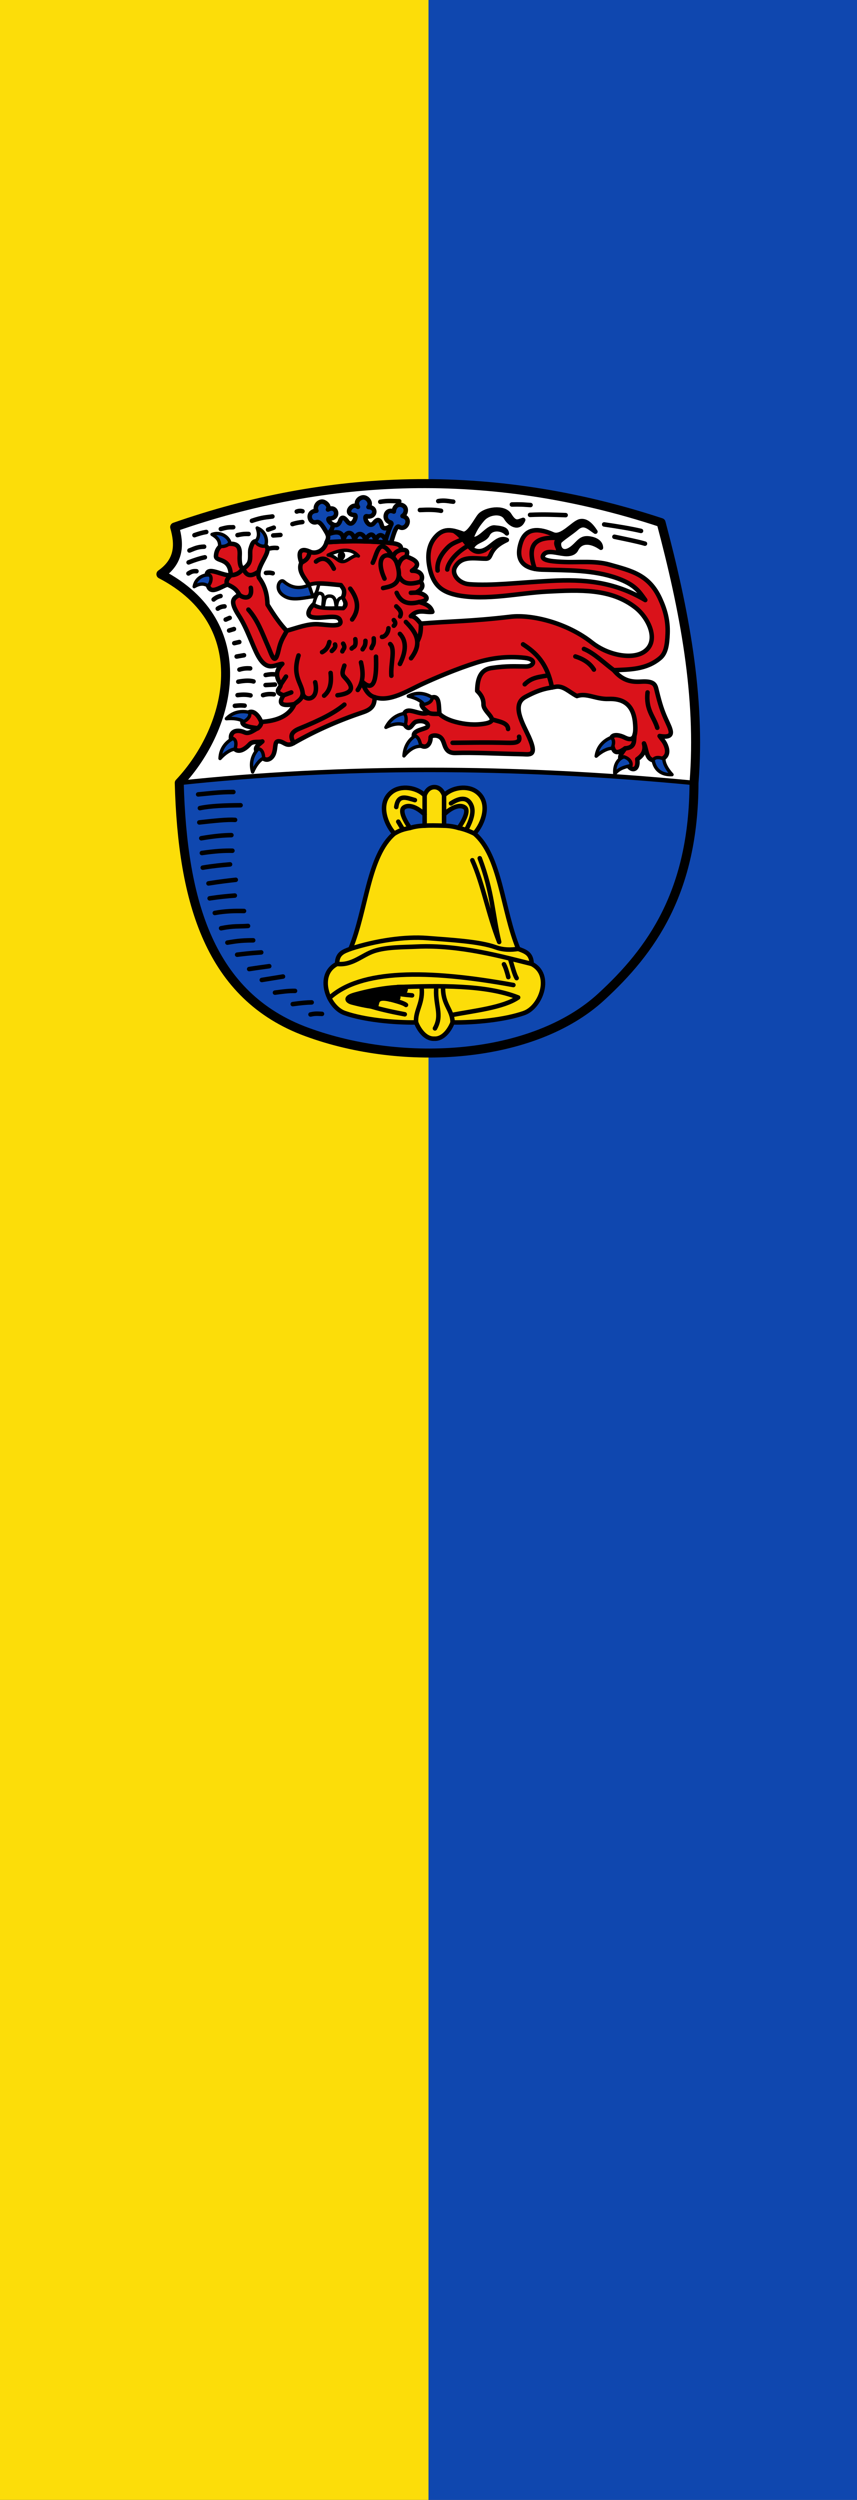 <svg xmlns="http://www.w3.org/2000/svg" width="300" height="875"><rect width="100%" height="100%" fill="#333333" stroke="none"/><path d="M150 0H0v875h150" color="#000" fill="#fcdd09"/><path d="M300 0H150v875h150" color="#000" fill="#0f47af"/><path d="M62.733 273.928c1.125 41.754 10.74 74.61 44.648 87.055 34.198 12.552 79.486 9.527 103.211-12.223 17.612-16.147 32.437-36.669 32.545-74.832-60.135-5.976-120.27-6.15-180.404 0z" fill="#0f47af" fill-rule="evenodd"/><path d="M243.137 273.928c2.443-30.337-3.457-60.673-11.534-91.01-60.295-19.824-117.513-16.922-170.477 1.56 1.731 6.1 1.715 11.882-4.821 16.478 33.383 17.362 24.92 53.333 6.428 72.972 60.56-6.807 120.6-5.278 180.404 0z" fill="#fff" fill-rule="evenodd"/><path d="M343.119 19.805c-4.122-6.309-8.417-10.263-13.575-9.253-6.116 1.199-16.272 15.158-24.297 11.595-11.421-5.072-24.014-6.628-28.505 7.36-5.936 18.484 5.754 23.614 18.83 24.023 22.633.708 45.514-.015 66.95 7.633 15.96 5.695 19.606 11.852 25.018 19.403-28.037-16.564-54.905-18.603-83.974-17.061-30.213 1.602-52.589 4.514-72.865 3.001-9.247-.69-15.935-8.93-12.678-15.044 5.74-10.774 17.32-7.624 27.572-7.659 6.323-.021.949-8.472 18.655-16.612-10.908-5.027-17.144 16.457-31.42 7.932 1.84-7.507 11.545-6.94 14.297-12.747 3.002-6.333 12.489-5.952 17.105-1.04-.457-2.797-1.994-4.568-11.065-5.229-6.569-.479-14.019 13.608-20.847 9.49 1.957-3.345 2.946-8.535 10.478-17.059 5.194-5.878 16.819-7.5 20.713-.987 3.46 5.787 11.652 10.764 15.273 1.794-4.727 1.441-7.095 3.996-12.254-4.347-4.843-7.83-21.531-5.08-26.42.554-3.067 3.536-10.076 17.77-15.062 15.996-8.68-3.085-16.113-5.5-23.364 1.831-7.922 8.01-8.415 18.637-6.127 29.104 3.813 17.442 13.575 21.369 24.983 23.838 25.882 4.872 53.94-2 79.813-3.327 28.894-1.481 56.621-2.879 78.507 14.271 11.682 9.154 21.616 29.829 7.66 39.254-10.589 7.15-32.15 3.152-46.465-8.17-21.994-17.393-53.373-25.225-72.504-22.976-36.45 4.284-53.925 3.922-79.942 6.127-3.234-3.883-5.668-6.592-8.901-6.638 6.397-6.792 12.794-3.035 19.19-3.847-1.302-3.998-3.81-6.599-11.805-8.68 13.237-1.928 3.706-8.513-2.79-8.407 5.523-2.772 7.25-5.967 4.11-9.701 3.032-4.22.642-9.984-7.684-9.702 8.586-5.902 3.668-9.553-4.942-12.59.488-2.94 2.622-6.612-5.157-5.879 1.86-5.412-5.329-5.797-11.857-6.55-21.301-1.725-38.603-1.451-54.148-.299-2.067 7.764-9.669 10.881-15.107 8.32-7.029-3.312-11.164-.85-7.334 9.85-3.366 7.344 3.027 13.468 6.85 19.913 7.62-2.774 18.04-.852 28.381 0 1.784 2.716 4.49 4.695 1.682 11.084.806 3.1 4.806 5.365.36 9.34-10.13-.34-22.5.599-26.339-3.337-3.746 3.574-7.764 10.194-.722 11.506 8.42 1.57 21.393-2.972 23.998 2.043 3.944 7.593-11.078 4.525-19.402 4.085-9.344-.494-18.605 3.314-27.908 5.828-5.167-5.189-10.896-13.19-17.025-23.189-.29-7.999-1.646-15.998-7.659-23.997-3.974-11.015 17.674-27.44 1.733-29.8-6.169-5.527-7.715-.834-9.154 3.996-1.142 3.832.93 10.001-2.28 14.06-6.441 8.143-7.822-.34-7.422-8.159.43-8.387-2.295-10.865-11.408-10.073-7.945.69-9.534 7.115-9.737 10.723-.306 5.411 12.777.823 13.187 17.123-8.057.975-24.762-11.31-20.872 4.172.333 15.421 10.332 6.678 17.87 4.085 7.398 3.063 8.94 6.127 10.723 9.19-5.448 2.829-9.047 5.31-.51 18.382 7.486 11.463 12.187 26.915 17.086 35.741 8.116 14.622 15.023 7.737 21.631 7.112-8.408 8.375-3.363 14.761-1.444 18.418.227 3.184-7.087 6.368 2.527 9.552-5.865 8.864.309 9.451 9.727 7.808-4.64 10.507-15.362 14.933-29.614 15.828-2.629-6.991-10.312-14.73-15.468-2.676-4.518 5.855 3.726 7.151 12.404 8.293-3.19 1.288-7.593 5.488-11.644 3.677-7.911-3.536-15.543-.453-10.822 10.62 1.876 7.65 8.324 7.392 15.318-.167 2.84-3.07 7.757-1.319 11.233-2.386-3.5 3.395-9.901 6.12-1.532 12.254 4.121 6.917 10.086 3.494 11.806-1.532 2.176-6.362.024-11.954 5.554-10.722 4.064.905 5.94 4.932 11.956 1.495 20.693-11.82 41.362-20.593 62.08-27.536 9.67-3.24 9.905-8.23 10.212-13.275 13.274 4.613 29.003-5.582 42.38-11.744 12.68-5.841 30.899-13.509 47.995-18.892 12.437-3.916 27.03-6.188 43.4-4.322 11.058 1.261 7.83 7.696 1.022 7.66-9.408-.052-16.776-.68-30.723 1.345-7.772 1.129-12.66 6.337-12.801 20.336 2.786 2.762 5.7 6.267 5.616 12.105-.105 7.298 16.055 14.436 1.145 17-8.615 1.48-17.463.747-26.04-1.533-7.36-1.956-11.877-4.765-14.297-7.148-1.04-8.336 1.057-21.155-12.765-11.233-6.245 2.173-2.241 6.055 2.889 10.124-8.992 4.262-23.782-11.254-22.291 8.768 5.94 10.609 7.154.443 11.47-.722 8.891-2.4 12.876 3.71 8.706 5.441-5.544 2.302-14.808 3.09-9.093 11.135 8.144 11.032 13.468 3.199 13.141-2.579-.102-1.811 6.53-3.07 9.794.935 3.483 4.274 1.988 13.177 12.446 12.851 16.794-.52 37.177.642 59.74 1.084 6.043.118 13.574 2.331 5.616-15.38-4.927-10.964-16.058-28.562-3.177-35.468 14.295-7.664 20.302-7.655 26.69-8.954 7.044-1.432 12.113 4.524 19.253 8.17 8.68-3.08 16.85 2.99 28.206 2.553 10.984-.424 21.645 3.297 23.488 20.423 1.56 14.51-2.179 17.43-9.191 13.848-5.52-2.819-15.438-4.507-10.996 7.087 1.051 5.028 2.87 8.903 11.506 2.553-3.743 5.225-8.184 9.95 1.084 12.316 3.328 8.89 11.233 8.135 9.639-2.688 4.978-3.394 7.721-7.747 5.978-14.023 3.036 6.266 1.36 17.244 13.151 14.756 6.345-1.268 8.771-5.438 6.911-11.382-1.55-4.955-4.085-6.932-6.127-9.939 15.106 2.535 9.647-6.079 5.617-15.08-3.11-6.943-5.053-12.363-8.144-25.02-1.177-4.82-1.431-8.983-13.812-8.231-8.273.502-16.339-.438-24.508-10.15 14.323-.632 28.976-.452 41.208-10.697 4.977-4.168 6.377-10.799 6.787-21.98.43-11.703-2.313-21.184-6.637-30.637-9.895-21.63-25.444-24.925-45.345-30.511-12.704-3.566-27.996-1.821-39.563-2.29-8.896-.361-22.261-.875-19.253-6.004 3.022-5.153 11.273-1.936 19.134-1.144 4.502.454 8.617-.817 10.148-3.892 4.75-9.546 15.076-6.66 22.112-1.601-.166-5.973-6.954-7.976-11.207-8.356-6.616-.59-8.477 3.669-13.425 7.87-11.402 9.684-14.787-2.83-11.7-5.641 3.916-3.566 10.443-7.587 14.552-11.233 6.574-5.835 10.62-1.065 16.85 3.063z" fill="#da121a" fill-rule="evenodd" stroke="#000" stroke-width="4" stroke-linecap="round" stroke-linejoin="round" transform="matrix(.393 0 0 .394 73.582 178.29)"/><path d="M105.064 40.604c9.966-4.655 19.662-7.076 26.947.846-3.808-1.946-8.734 4.241-13.21 4.905-5.235.777-6.775-5.098-13.737-5.75z" fill="#fff" fill-rule="evenodd" stroke="#000" stroke-width="3" stroke-linecap="round" stroke-linejoin="round" transform="matrix(.393 0 0 .394 73.582 178.29)"/><path d="M103.625 29.207c19.93-1.386 38.99-1.343 57.477.677 1.49-4.942 4.23-16.411 7.144-14.398 6.018 4.158 12.064-7.552 3.07-9.568 3.238-1.873 4.654-7.953-.542-9.748-4.105-1.417-6.958 1.73-7.221 5.777-7.62-3.313-10.054 7.534-3.25 9.568 4.59 1.371-5.765 9.07-7.376 2.95-1.159-4.404-3.068-7.267-6.885-2.59-5.226 6.406-10.244-6.613-6.499-5.776 7.617 1.701 9.435-7.915 1.445-8.124 3.084-3.747-.844-8.638-4.513-8.665-3.179-.023-7.815 3.566-4.874 8.485-5.351-4.481-13.238 7.073-2.889 7.22 2.593.038-1.73 12.243-6.68 5.597-3.862-5.187-5.407-2.996-6.317-.361-3.304 9.563-13.722-2.191-9.388-2.166 9.425.054 6.395-12.307-1.444-7.943 2.116-3.383-2.919-7.374-5.596-7.04-4.181.52-6.316 5.248-4.693 8.123-9.509.622-6.255 12.125 0 10.109 3.324-1.071 6.297 4.668 8.845 8.846 2.517 4.126 1.579 5.813.186 9.027z" fill="#0f47af" fill-rule="evenodd" stroke="#000" stroke-width="4" stroke-linecap="round" stroke-linejoin="round" transform="matrix(.393 0 0 .394 73.582 178.29)"/><path d="M88.034 67.29c.875 4.296 1.267 10.043 3.49 10.296 3.968-3.189 4.107-7.653 5.409-11.73-3.481-.037-6.38.51-8.9 1.434zM92.118 84.377c1.426-5.458 2.855-10.053 5.364-9.86 5.581.428 2.38 8.313 2.92 12.825 1.828-3.768-.095-11.048 6.828-10.298 4.556.494 4.406 6.212 5.176 10.572.34-4.81 1.086-9.17 5.69-9.242.679 2.865 3.604 4.732.362 9.34-8.9-.835-19.251 1.721-26.34-3.337z" fill="#fff" fill-rule="evenodd" stroke="#000" stroke-width="3" stroke-linecap="round" stroke-linejoin="round" transform="matrix(.393 0 0 .394 73.582 178.29)"/><path d="M88.034 67.29l3.49 10.296c-6.857.732-16.951 3.576-23.828.36-12.153-5.68-5.825-17.07-2.167-13.9 8.095 7.013 15.922 5.997 22.505 3.244zM172.857 181.325c2.307 2.649 1.866 6.475.836 10.553-4.469-2.139-9.834-1.766-17.18 1.783 4.156-7.987 10.324-11.384 16.344-12.336z" fill="#0f47af" fill-rule="evenodd" stroke="#000" stroke-width="3" stroke-linecap="round" stroke-linejoin="round" transform="matrix(.393 0 0 .394 73.582 178.29)"/><g stroke="#000" stroke-width="4" stroke-linecap="round" stroke-linejoin="round"><path d="M221.314 283c-3.715-1.079-7.847-1.88-13-2v-10c7.68-7.372 14.678-8.85 18.421-6.213 3.843 2.707-.579 11.523-5.421 18.213zm-5.41 172.78c20.459.264 46.375-2.345 63.543-8.305 15.35-5.328 25.673-34.258 6.86-43.686-.065-9.661-6.27-11.135-11.914-13.359-14.354-34.726-15.785-82.72-39.079-102.43 8.068-8.815 14.72-27.467 2.252-36.933-8.421-6.394-22.252-4.067-29.252 2.933-1-3-3.668-7.265-8.657-7.265S192 251 191 254c-7-7-20.83-9.327-29.252-2.933-12.468 9.466-5.816 28.118 2.252 36.933-23.294 19.71-24.725 67.704-39.079 102.43-5.643 2.224-11.849 3.698-11.914 13.359-18.813 9.428-8.49 38.358 6.86 43.686 17.168 5.96 43.084 8.569 63.543 8.304 2.335 6.09 8.112 14.875 16.247 14.442 8.135.433 13.912-8.353 16.247-14.442zM178 283c3.715-1.079 7.847-1.88 13-2v-10c-7.68-7.372-14.678-8.85-18.421-6.213-3.843 2.707.579 11.523 5.421 18.213z" fill="#fcdd09" fill-rule="evenodd" transform="matrix(.393 0 0 .394 73.582 178.29)"/><path d="M174.368 424.195c-.87 2.402 1.575 5.75-8.17 5.616 3.778 6.284-1.003 5.985-5.872 5.617-13.12-3.205-11.161 2.805-12.765 6.638-5.472-.524-11.914-1.532-21.444-4.085-3.464-.928-7.377-4.083 2.808-6.893 17.26-4.763 32.266-6.895 45.443-6.893z" fill-rule="evenodd" transform="matrix(.393 0 0 .394 73.582 178.29)"/><path d="M167.524 277.423l4.034 6.755m101.391 132.247c-1.92-3.12-3.839-10.631-5.758-16.914m-5.54 4.613c1.303 2.399 2.606 6.29 3.91 11.412m-51.1-154.36c6.498-4.275 14.05-6.765 17.964 1.295 2.96 6.098-.156 14.202-4.095 21.715m-46.003-25.898c-7.153-1.998-15.015-5.766-16.608 6.138M208.314 254v17M191 254v17m30.314 12c5.927 1.314 10.324 3.237 14 5M191 281c4.058-.286 10.392-.192 17.314 0M164 288c3.229-1.667 5.272-3.333 14-5m62.094 26.917c11.553 30.418 11.445 50.124 17.305 74.401-9.802-24.777-14.47-51.831-23.902-72.621M124.921 390.43c22.77-7.43 48.785-11.15 68.307-9.617 20.737 1.63 46.416 2.963 60.947 8.173 6.941 2.489 13.479 2.483 20.218 1.444m11.914 13.359c-24.678-6.001-63.803-17.23-102.298-15.376-12.04.58-26.968.248-38.191 4-10.74 3.59-19.474 12.98-32.811 11.376m61.377 36.465c-2.09-1.784-8.953-3.569-15.682-5.353m14.6 13.657c-12.806-2.436-23.476-4.872-30.952-7.308m57.836 19.839c7.039-12.436-.401-21.043 1.289-37.308m14.429 31.998c-.169-11.65-8.997-15.621-8.479-31.9m-24.015 31.9c-.97-10.645 6.864-17.594 4.732-31.955m-21.34.544c37.12-1.218 78.388-2.235 107.493 9.238-13.112 9.03-39.26 11.79-59.48 15.651m55.246-26.694c-77.158-14.04-136.364-13.82-163.913 11.556m73.67-2.368c-7.435-.608-10.725-1.217-14.19-1.825" fill="none" transform="matrix(.393 0 0 .394 73.582 178.29)"/></g><path d="M116.478 36.657c3.742 2.365 5.079 5.236-.277 9.517-1.75-2.602-4.026-5.04.277-9.517z" fill-rule="evenodd" stroke="#000" transform="matrix(.393 0 0 .394 73.582 178.29)"/><path d="M182.58 201.125c3.18 1.494 4.32 5.173 5.022 9.32-4.953-.155-9.712 2.35-15.003 8.56.582-8.985 4.856-14.58 9.981-17.88zM197.634 167.054c.395 3.49-3.404 5.487-7.289 6.274-2.465-3.396-7.634-5.954-13.892-7.384 7.957-4.216 15.685-2.427 21.18 1.11zM357.093 202.694c3.062 1.72 2.462 5.969.83 9.581-4.196.016-9.293 2.715-14.11 6.957 1.229-8.92 7.197-14.146 13.28-16.538zM368.61 219.856c3.368.999 6.973 3.831 6.18 7.715-4.088.944-10.628 2.177-14.387 7.38-.775-8.971 3.888-13.943 8.207-15.095zM394.523 222.724c1.654-3.099 5.915-2.589 9.561-1.033.104 4.195 2.91 9.234 7.253 13.96-9.7.473-15.445-4.594-16.814-12.927zM34.893 180.391c1.467 3.192-1.517 6.277-4.96 8.24-3.404-2.455-9.115-3.268-15.505-2.67 6.238-6.492 14.138-7.21 20.465-5.57zM20.257 203.488c3.224 1.393 3.068 5.682 1.819 9.444-4.172.45-8.962 3.663-13.315 8.38.3-8.998 5.694-14.814 11.496-17.824zM42.745 212.671c3.503.247 4.775 4.346 4.841 8.31-3.788 1.805-7.245 6.422-9.79 12.314-2.697-8.59.47-15.864 4.949-20.624zM-1.07 58.296c3.074.376 1.962 7.961-1.071 9.558-3.215-1.894-6.577-2.417-12.135.794 1.336-7.6 8.422-10.937 13.205-10.352zM17.227 28.485c1.214 2.85-5.909 5.685-8.81 3.859.03-3.73-1.2-6.903-6.763-10.107 7.25-2.65 13.685 1.815 15.573 6.248zM49.635 31.404c-.93 2.955-8.186.479-9.202-2.795 2.448-2.815 3.575-6.026 1.43-12.076 7.23 2.699 9.22 10.275 7.772 14.871z" fill="#0f47af" fill-rule="evenodd" stroke="#000" stroke-width="3" stroke-linecap="round" stroke-linejoin="round" transform="matrix(.393 0 0 .394 73.582 178.29)"/><path d="M109.32 13.43c-.323 3.153-.927 5.035-4.782 8.91 4.707-1.94 14.549-5.127 14.063 6.098 1.034-10.237 9.582-9.636 9.933-.182 1.767-11.085 10.988-5.37 9.023.09 4.006-7.727 8.53-8.165 9.745.395 1.618-8.858 8.566-6.571 8.725.379.514-3.528 2.2-8.42 4.638-14.356M226.736 22.165l7.762 9.388m88.86-14.909c-3.49 4.787-7.745 5.583-11.236 7.688-7.494 5.777-1.444 8.544-2.166 12.817m-92.851-18.05c12.837 8.043 14.11 23.494 27.704 16.914M34.026 89.046c8.488 9.586 12.324 20.992 17.242 32.045 3.802 8.546 6.236 19.192 9.748 3.61 2.146-9.514 4.814-11.776 7.221-16.968m-22.745 80.513c.237 2.91-1.34 4.612-3.113 6.182m82.349-124.007c6.8 9.132 8.495 18.264 1.7 27.396m-15.226 22.191c.85 2.38-1.099 4.058-2.889 5.777m-2.166-7.943c-.83 3.543-2.296 6.832-6.499 9.026m18.774-7.582c2.421 3.884-.074 4.818-.722 6.86m11.554-10.831c.995 7.444-1.758 6.454-3.25 8.304m12.276-6.86c.158 4.53-1.417 5.591-2.527 7.582m9.915-9.774c.5 6.367-1.261 5.955-1.973 8.69m15.077-17.647c-.139 4.839-3.851 7.848-5.777 7.67m10.558-14.934c1.442 1.685 1.946 3.37 0 5.054m2.166-17.242c2.654 2.549 5.405 5.07 3.417 8.946m14.167-21.176l-4.586.228m-3.93-32.22c-3.007.92-5.906 2.33-7.575 9.273m20.201 13.018c-8.332 2.496-15.781 2.975-19.392-5.32m-12.772 2.612c-10.756-23.6 6.716-25.164 10.831-14.08 6.873 19.905-5.634 21.005-12.108 22.464m-9.193-22.465c3.953-7.686 5.586-25.842 18.305-4.46.193-3.899 2.973-5.728 6.546-6.922m-75.398 10.3c6.354-4.943 11.575-2.34 15.886 6.33m-21.6-15.16c-.611 6.491-4.088 7.969-7.334 9.851m-38.019 7.829c-9.04 6.462-11.578 1.871-13.958-2.989-2.058 3.674-5.43 6.032-10.888 6.306-2.906 2.752-4.822 5.504-3.001 8.257m20.848 2.894c1.754 10.491-6.21 9.63-10.126 6.296m140.04-1.814c3.98 9.261 11.286 10.447 20.013 8.179m-1.646 35.369c1.622-3.697 3.505-6.613 3.162-16.204m-13.312-1.473c8.555 8.814 15.45 18.086 4.587 32.257m-9.915-21.663c5.807 6.173 5.766 15.098 0 26.717m-8.665-17.69c4.779 4.393.228 17.777 1.083 28.16m-26.42 4.79c2.543 6.857 5.661 12.792 11.573 14.258m1.127-36.016c.593 16.824-.674 33.758-12.7 21.759m-3.547 7.846c5.535-8.135 4.741-16.337 2.888-24.55m-14.802 2.888c-1.027 3.551-2.824 7.094-.361 9.748 6.213 6.696 12.263 14.205-5.777 16.608m-6.138-19.858c1.198 11.034-1.555 16.637-5.777 20.219m-19.073-2.396c-.022 5.229-4.076 7.23-7.323 9.879m3.65-43.227c-5.92 18.428 2.777 24.367 3.673 33.348.763 7.648 15.048 7.524 11.13-9.519m-25.995-5.054l-4.712 7.092m9.406 6.988l-6.879 2.564m8.918 42.492c-1.562-4.05-4.881-8.835 5.182-12.923 18.688-7.59 31.243-13.899 40.076-21.301m258.901 25.268c-1.788 5.09 1.637 12.79-8.738 13.588m19.897-49.688c-1.682 15.613 5.517 21.234 8.665 31.411m-65.349-70.042c8.859 3.557 17.717 12.288 26.576 18.878m-34.201-12.186c7.972 2.48 13.32 6.457 16.528 11.659M194.36 180.554c2.315 1.445 6.276 1.051 9.876 1.11m70.878 20.301c1.415 5.284-3.389 5.601-10.83 5.416-20.782-.517-33.21-.106-48.38 0m34.98-20.913c5.953 2.117 14.186 2.714 14.457 8.62m36.123-47.747c-7.235 1.584-14.695 1.378-21.295 8.05m-1.488-35.507c11.103 7.235 21.37 16.312 25.756 38.323m2.99-132.951c-15.61-.295-26.418 4.211-18.332 27.612m-57.974-21.3c-10.507 5.156-19.37 15.299-19.937 21.853m21.718-32.597c-6.213 6.93-15.043 7.002-20.814 12.532-6.376 6.11-10.483 13.503-9.518 20.968" fill="none" stroke="#000" stroke-width="4" stroke-linecap="round" stroke-linejoin="round" transform="matrix(.393 0 0 .394 73.582 178.29)"/><path d="M-43.911 57.589C40.937 101.703 19.426 193.102-27.572 243-24.714 349.093-.278 432.574 85.904 464.196c86.916 31.893 202.022 24.206 262.32-31.058 44.763-41.026 82.441-93.17 82.717-190.138 6.208-77.08-8.786-154.16-29.316-231.24C248.38-38.614 102.955-31.24-31.657 15.72c4.4 15.5 4.36 30.19-12.254 41.869z" fill="none" stroke="#000" stroke-width="8" stroke-linecap="round" stroke-linejoin="round" transform="matrix(.393 0 0 .394 73.582 178.29)"/><path d="M-27.572 243c143.681-15.28 296.378-15.515 458.513 0M47.062 165.05c2.875-.909 6.059-1.199 9.614-.747m-7.36-8.231c2.46-.15 5.24-.3 8.381-.45m-8.319-8.468c2.387-.386 4.68-.866 7.72-.598m-26.437 27.81c-3.904-.452-6.07-.034-8.705.149m13.96-9.253c-2.973-.66-6.525-.933-11.531-.237m14.209-12.167c-2.949-.866-7.226-.936-13.575.238m10.599-11.832c-2.911-.202-5.99-.068-9.578 1.083m4.085-12.764l-6.576 1.145m2.367-12.889l-4.471 1.021m-.274-12.553l-4.321 1.32m.51-11.233l-3.574 1.532m-1.021-11.744c-2.013.083-4.027.585-6.04 2.024m-3.661-8.15c2.042-1.776 4.084-2.648 6.127-3.064m-21.42-22.044c-2.863-.194-4.218.117-7.148 1.98m75.057-.174c-1.487-.206-1.406-.726-6.003-.31m9.877-22.13c-2.517-.284-4.498-.032-6.339.36m9.34-11.955l-6.426.449m.51-6.937l-5.105 1.805M34.21 21.847c-2.389-.02-4.228-.261-9.877 1.022M-4.745 42.57c-4.144.82-9.002 2.352-14.508 4.534m13.848-13.962c-6.36.127-9.241 1.993-13.064 3.389m100.55-25.256c-2.943.3-5.886.825-8.829 1.805m95.167-20.3c-5.325-.067-9.828-.75-16.922.51m54.148 7.984C200.22.18 193.636.241 186.78.578m29.713-7.411c-3.502-.256-7.963-1.578-13.364-.485m82.206 3.46c-4.8-.218-6.175-.7-16.612-.484m91.334 28.68c9.739 2.043 20.203 4.085 27.21 6.128m-36.339-17.087c11.924 1.726 23.294 3.562 32.828 5.766M284.91 4.885c12.204-.577 21.808-.114 31.693.237M77.1 1.934c1.882-.725 3.584-.71 5.106-.237M55.418 6.293c-5.272.823-8.604.538-18.269 3.873m-16.638 5.678c-3.008.25-3.712-.489-11.058 1.62m-23.476 5.467c3.51-1.225 7.02-2.303 10.529-2.852m103.06 428.114c-5.765-.337-7.016-.151-10.212.51m1.021-10.722c-4.115.01-9.847.56-16.85 1.532m2.043-11.744c-5.957-.138-11.914.74-17.871 1.532m7.148-14.297c-10.484 1.72-13.83 2.249-18.892 3.064m6.638-12.254c-6.596.85-12.209 1.702-17.87 2.553m10.722-14.808c-10.335.681-15.788 1.362-21.445 2.043m14.296-12.765c-12.42 0-16.957 1.127-22.976 2.042m18.381-14.807c-7.81.586-12.773-.251-23.998 2.042m20.424-15.317c-8.298-.184-16.788.018-26.04 1.743m17.834-15.467c-6.442.485-13.145 1.058-22.43 2.49m23.276-16.488c-6.758.736-13.757 1.532-24.297 3.213m19.217-16.911c-7.424.63-15.005 1.337-24.323 2.914m26.427-15.045c-6.946-.169-15.464.291-27.21 2.043m26.313-15.89c-6.79.06-15.232.782-26.824 2.764m30.099-16.314c-6.909-.486-19.305.856-31.868 2.254m36.762-15.256c-14.011.08-27.016.563-36.252 2.553m29.826-14.322C8 251.06-.737 252.342-10.722 253.208" fill="none" stroke="#000" stroke-width="4" stroke-linecap="round" stroke-linejoin="round" transform="matrix(.393 0 0 .394 73.582 178.29)"/></svg>
